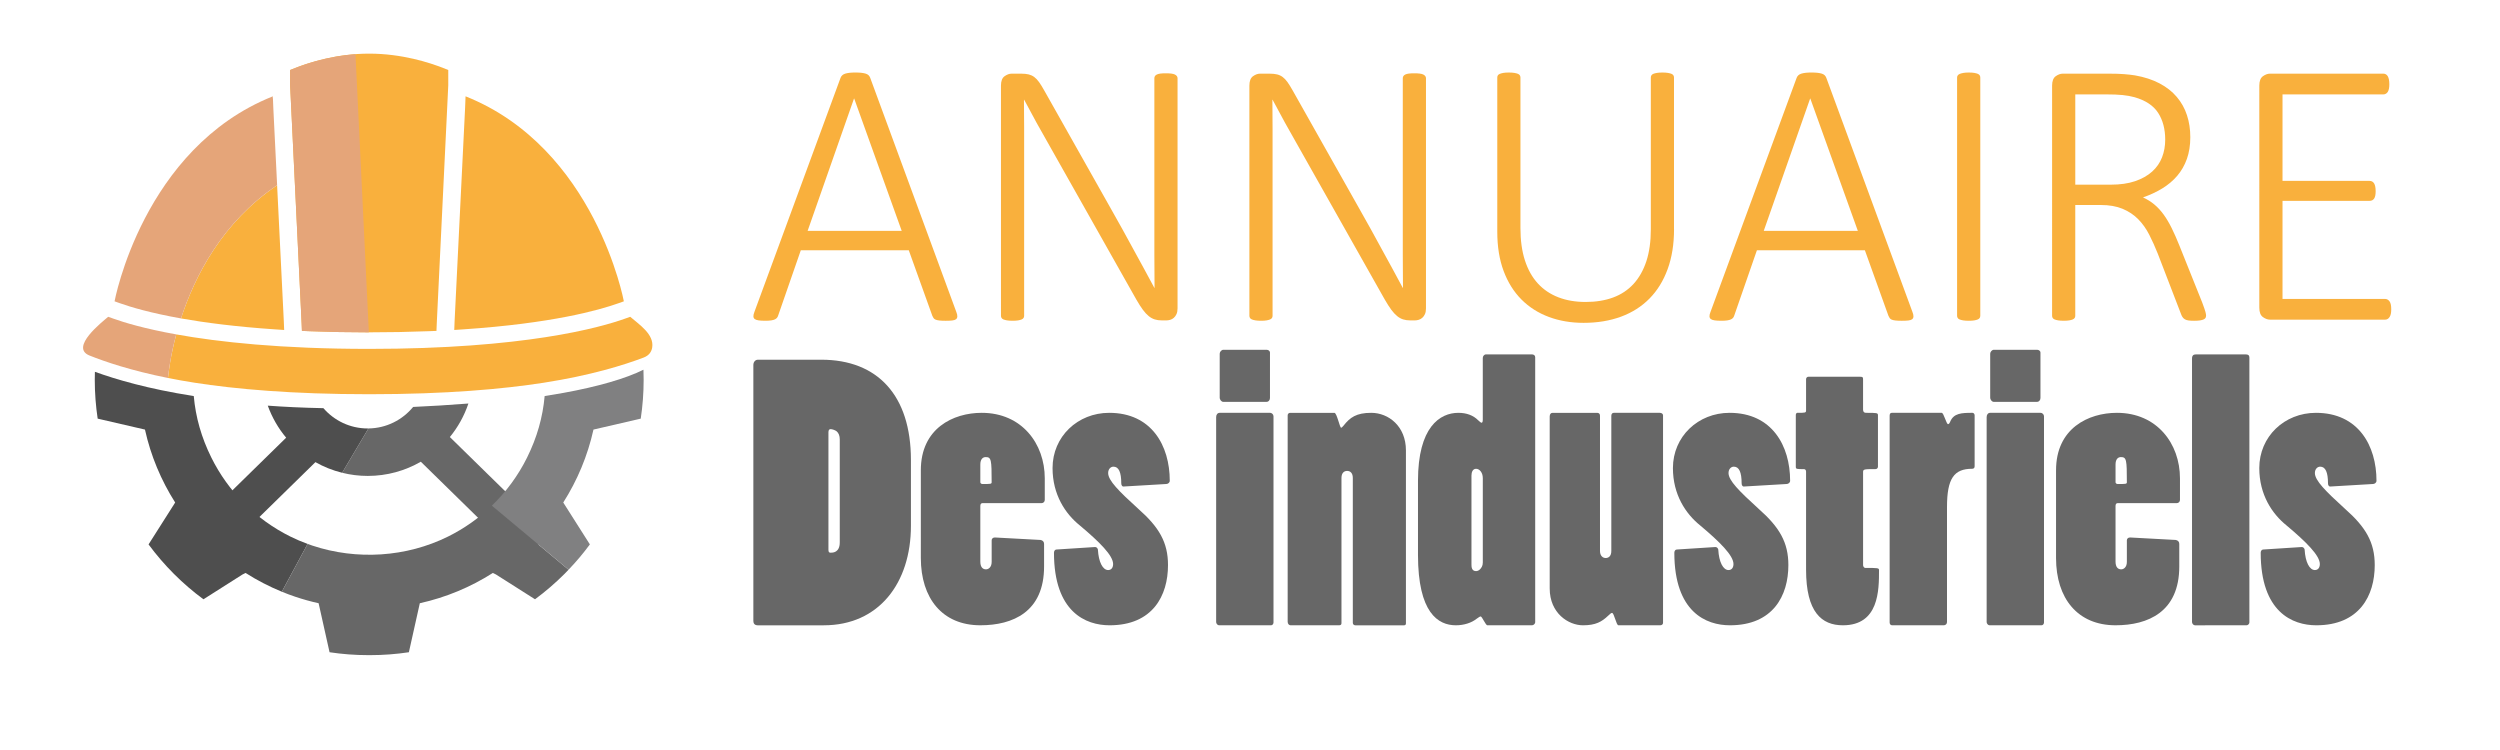 <?xml version="1.0" encoding="utf-8"?>
<!-- Generator: Adobe Illustrator 16.0.0, SVG Export Plug-In . SVG Version: 6.00 Build 0)  -->
<!DOCTYPE svg PUBLIC "-//W3C//DTD SVG 1.1//EN" "http://www.w3.org/Graphics/SVG/1.1/DTD/svg11.dtd">
<svg version="1.1" id="Calque_1" xmlns:x="http://ns.adobe.com/Extensibility/1.0/" xmlns:i="http://ns.adobe.com/AdobeIllustrator/10.0/" xmlns:graph="http://ns.adobe.com/Graphs/1.0/"
	 xmlns="http://www.w3.org/2000/svg" xmlns:xlink="http://www.w3.org/1999/xlink" x="0px" y="0px" width="200px" height="60px"
	 viewBox="0 0 200 60" enable-background="new 0 0 200 60" xml:space="preserve">
<g>
	<path fill="#F9B03D" d="M76.502,24.947c0.062,0.152,0.089,0.276,0.084,0.373c-0.005,0.096-0.041,0.17-0.106,0.221
		c-0.066,0.05-0.167,0.083-0.304,0.098c-0.137,0.016-0.312,0.023-0.524,0.023s-0.383-0.008-0.51-0.023
		c-0.127-0.015-0.226-0.038-0.296-0.068s-0.125-0.071-0.16-0.122c-0.036-0.05-0.068-0.111-0.099-0.183l-1.885-5.246h-8.637
		l-1.81,5.215c-0.021,0.071-0.051,0.132-0.091,0.183c-0.041,0.051-0.097,0.094-0.167,0.129c-0.071,0.036-0.17,0.063-0.296,0.084
		c-0.127,0.02-0.287,0.03-0.479,0.03c-0.213,0-0.39-0.011-0.532-0.03c-0.142-0.021-0.246-0.056-0.312-0.107
		s-0.102-0.122-0.106-0.213s0.023-0.213,0.083-0.365l6.889-18.72c0.031-0.081,0.076-0.149,0.137-0.205s0.139-0.099,0.235-0.129
		s0.213-0.053,0.35-0.069c0.137-0.015,0.291-0.022,0.464-0.022c0.182,0,0.342,0.008,0.479,0.022c0.137,0.016,0.253,0.039,0.35,0.069
		c0.096,0.03,0.172,0.074,0.228,0.129s0.099,0.125,0.129,0.205L76.502,24.947z M68.336,7.885h-0.016l-3.71,10.584h7.527
		L68.336,7.885z"/>
	<path fill="#F9B03D" d="M94.203,24.673c0,0.183-0.028,0.335-0.084,0.457s-0.127,0.22-0.213,0.296
		c-0.086,0.077-0.183,0.129-0.289,0.16c-0.107,0.03-0.206,0.046-0.297,0.046h-0.38c-0.203,0-0.388-0.026-0.555-0.077
		c-0.167-0.051-0.33-0.139-0.486-0.266c-0.157-0.127-0.314-0.297-0.472-0.51c-0.157-0.213-0.332-0.486-0.524-0.821l-6.934-12.287
		c-0.345-0.598-0.692-1.214-1.042-1.848c-0.349-0.633-0.682-1.249-0.996-1.847h-0.015c0.01,0.74,0.015,1.498,0.015,2.273
		s0,1.533,0,2.273v12.743c0,0.061-0.015,0.117-0.045,0.167c-0.03,0.051-0.082,0.091-0.152,0.122
		c-0.071,0.031-0.165,0.056-0.281,0.077c-0.117,0.02-0.267,0.03-0.449,0.03c-0.172,0-0.319-0.011-0.44-0.03
		c-0.122-0.021-0.218-0.046-0.289-0.077c-0.071-0.03-0.122-0.07-0.152-0.122c-0.031-0.051-0.046-0.106-0.046-0.167V6.851
		c0-0.365,0.096-0.616,0.289-0.753c0.192-0.137,0.38-0.205,0.563-0.205h0.76c0.243,0,0.446,0.021,0.608,0.061
		c0.162,0.041,0.309,0.109,0.441,0.206c0.132,0.097,0.261,0.233,0.388,0.41c0.126,0.178,0.266,0.403,0.418,0.677l5.307,9.414
		c0.334,0.588,0.651,1.153,0.951,1.695c0.299,0.542,0.59,1.075,0.874,1.597s0.565,1.037,0.844,1.543
		c0.279,0.507,0.555,1.019,0.829,1.536h0.015c-0.01-0.851-0.015-1.738-0.015-2.661c0-0.922,0-1.809,0-2.661V6.258
		c0-0.061,0.015-0.117,0.045-0.167c0.03-0.051,0.081-0.094,0.152-0.129c0.071-0.035,0.165-0.061,0.281-0.076
		c0.116-0.015,0.266-0.022,0.449-0.022c0.162,0,0.304,0.007,0.426,0.022c0.122,0.016,0.218,0.041,0.289,0.076
		c0.07,0.036,0.124,0.079,0.159,0.129c0.036,0.05,0.054,0.106,0.054,0.167V24.673z"/>
	<path fill="#F9B03D" d="M114.078,24.673c0,0.183-0.028,0.335-0.083,0.457c-0.056,0.122-0.126,0.22-0.213,0.296
		c-0.087,0.077-0.183,0.129-0.29,0.16c-0.106,0.03-0.204,0.046-0.296,0.046h-0.38c-0.203,0-0.388-0.026-0.556-0.077
		c-0.166-0.051-0.329-0.139-0.486-0.266c-0.157-0.127-0.314-0.297-0.472-0.51s-0.331-0.486-0.524-0.821l-6.935-12.287
		c-0.345-0.598-0.692-1.214-1.041-1.848c-0.35-0.633-0.682-1.249-0.997-1.847h-0.014c0.009,0.74,0.014,1.498,0.014,2.273
		s0,1.533,0,2.273v12.743c0,0.061-0.014,0.117-0.045,0.167c-0.03,0.051-0.081,0.091-0.152,0.122
		c-0.07,0.031-0.164,0.056-0.281,0.077c-0.116,0.02-0.266,0.03-0.448,0.03c-0.172,0-0.319-0.011-0.441-0.03
		c-0.122-0.021-0.218-0.046-0.289-0.077c-0.071-0.03-0.122-0.07-0.152-0.122c-0.031-0.051-0.046-0.106-0.046-0.167V6.851
		c0-0.365,0.097-0.616,0.289-0.753c0.192-0.137,0.38-0.205,0.563-0.205h0.761c0.242,0,0.445,0.021,0.607,0.061
		c0.163,0.041,0.31,0.109,0.441,0.206c0.132,0.097,0.261,0.233,0.388,0.41c0.126,0.178,0.266,0.403,0.419,0.677l5.307,9.414
		c0.334,0.588,0.65,1.153,0.951,1.695c0.298,0.542,0.59,1.075,0.873,1.597c0.284,0.522,0.566,1.037,0.845,1.543
		c0.278,0.507,0.556,1.019,0.828,1.536h0.015c-0.009-0.851-0.015-1.738-0.015-2.661c0-0.922,0-1.809,0-2.661V6.258
		c0-0.061,0.015-0.117,0.046-0.167c0.03-0.051,0.081-0.094,0.151-0.129c0.072-0.035,0.165-0.061,0.282-0.076
		c0.116-0.015,0.266-0.022,0.448-0.022c0.163,0,0.305,0.007,0.426,0.022c0.123,0.016,0.219,0.041,0.289,0.076
		c0.07,0.036,0.125,0.079,0.159,0.129c0.036,0.05,0.054,0.106,0.054,0.167V24.673z"/>
	<path fill="#F9B03D" d="M133.923,18.332c0,1.196-0.17,2.261-0.51,3.193c-0.339,0.933-0.823,1.719-1.452,2.357
		c-0.628,0.638-1.389,1.123-2.28,1.452c-0.893,0.329-1.891,0.494-2.996,0.494c-1.004,0-1.929-0.157-2.775-0.472
		c-0.846-0.314-1.576-0.777-2.189-1.391c-0.613-0.613-1.09-1.374-1.43-2.281c-0.339-0.908-0.509-1.954-0.509-3.141V6.197
		c0-0.061,0.015-0.116,0.045-0.167c0.03-0.05,0.084-0.091,0.16-0.122c0.075-0.03,0.17-0.056,0.281-0.076
		c0.111-0.02,0.258-0.03,0.441-0.03c0.171,0,0.318,0.01,0.439,0.03c0.122,0.021,0.219,0.046,0.29,0.076
		c0.07,0.031,0.122,0.071,0.151,0.122c0.031,0.051,0.047,0.106,0.047,0.167v12.044c0,0.984,0.118,1.846,0.356,2.585
		s0.583,1.356,1.034,1.848s0.999,0.862,1.643,1.11c0.644,0.249,1.371,0.373,2.182,0.373c0.821,0,1.554-0.119,2.198-0.357
		c0.644-0.238,1.188-0.601,1.635-1.087c0.445-0.487,0.787-1.092,1.026-1.817c0.237-0.725,0.356-1.574,0.356-2.547V6.197
		c0-0.061,0.016-0.116,0.046-0.167c0.03-0.05,0.081-0.091,0.152-0.122c0.07-0.03,0.168-0.056,0.289-0.076
		c0.122-0.02,0.269-0.03,0.44-0.03s0.319,0.01,0.441,0.03c0.121,0.021,0.218,0.046,0.289,0.076c0.07,0.031,0.122,0.071,0.151,0.122
		c0.031,0.051,0.046,0.106,0.046,0.167V18.332z"/>
	<path fill="#F9B03D" d="M152.992,24.947c0.061,0.152,0.089,0.276,0.084,0.373c-0.005,0.096-0.04,0.17-0.106,0.221
		c-0.066,0.05-0.167,0.083-0.304,0.098c-0.138,0.016-0.313,0.023-0.525,0.023s-0.383-0.008-0.509-0.023
		c-0.127-0.015-0.227-0.038-0.297-0.068s-0.124-0.071-0.159-0.122c-0.036-0.05-0.069-0.111-0.1-0.183l-1.886-5.246h-8.637
		l-1.81,5.215c-0.021,0.071-0.052,0.132-0.092,0.183c-0.04,0.051-0.097,0.094-0.167,0.129c-0.071,0.036-0.17,0.063-0.297,0.084
		c-0.126,0.02-0.286,0.03-0.479,0.03c-0.212,0-0.391-0.011-0.531-0.03c-0.143-0.021-0.246-0.056-0.312-0.107
		c-0.066-0.051-0.102-0.122-0.107-0.213c-0.005-0.091,0.022-0.213,0.084-0.365l6.889-18.72c0.03-0.081,0.076-0.149,0.137-0.205
		s0.14-0.099,0.236-0.129c0.096-0.03,0.212-0.053,0.349-0.069c0.138-0.015,0.292-0.022,0.464-0.022c0.183,0,0.343,0.008,0.479,0.022
		c0.137,0.016,0.253,0.039,0.35,0.069s0.172,0.074,0.229,0.129c0.056,0.056,0.099,0.125,0.129,0.205L152.992,24.947z M144.826,7.885
		h-0.015l-3.711,10.584h7.527L144.826,7.885z"/>
	<path fill="#F9B03D" d="M158.422,25.266c0,0.061-0.016,0.117-0.046,0.167c-0.03,0.051-0.081,0.091-0.152,0.122
		c-0.07,0.031-0.165,0.056-0.281,0.077c-0.117,0.02-0.266,0.03-0.448,0.03c-0.173,0-0.319-0.011-0.44-0.03
		c-0.122-0.021-0.22-0.046-0.29-0.077c-0.071-0.03-0.122-0.07-0.151-0.122c-0.031-0.051-0.047-0.106-0.047-0.167V6.197
		c0-0.061,0.019-0.116,0.054-0.167c0.035-0.05,0.092-0.091,0.167-0.122c0.076-0.03,0.173-0.056,0.29-0.076
		c0.116-0.02,0.256-0.03,0.418-0.03c0.183,0,0.331,0.01,0.448,0.03c0.116,0.021,0.211,0.046,0.281,0.076
		c0.071,0.031,0.122,0.071,0.152,0.122c0.03,0.051,0.046,0.106,0.046,0.167V25.266z"/>
	<path fill="#F9B03D" d="M176.486,25.236c0,0.071-0.013,0.132-0.038,0.183c-0.024,0.051-0.073,0.094-0.145,0.129
		c-0.07,0.036-0.17,0.063-0.296,0.084c-0.127,0.02-0.287,0.03-0.479,0.03c-0.173,0-0.317-0.008-0.435-0.023
		c-0.116-0.015-0.215-0.045-0.296-0.091s-0.146-0.106-0.197-0.183c-0.051-0.076-0.097-0.175-0.138-0.296l-1.839-4.775
		c-0.214-0.537-0.441-1.044-0.685-1.521s-0.538-0.89-0.883-1.239c-0.345-0.35-0.76-0.626-1.247-0.83
		c-0.486-0.202-1.069-0.304-1.748-0.304h-2.038v8.865c0,0.061-0.016,0.117-0.045,0.167c-0.031,0.051-0.082,0.091-0.153,0.122
		c-0.07,0.031-0.164,0.056-0.281,0.077c-0.116,0.02-0.266,0.03-0.448,0.03c-0.173,0-0.319-0.011-0.44-0.03
		c-0.122-0.021-0.219-0.046-0.289-0.077c-0.071-0.03-0.122-0.07-0.152-0.122c-0.03-0.051-0.046-0.106-0.046-0.167V6.851
		c0-0.365,0.097-0.616,0.289-0.753c0.192-0.137,0.38-0.205,0.563-0.205h3.696c0.486,0,0.889,0.013,1.209,0.038
		c0.318,0.025,0.61,0.058,0.874,0.099c0.75,0.132,1.403,0.345,1.961,0.639c0.558,0.294,1.02,0.657,1.384,1.087
		c0.365,0.431,0.637,0.918,0.813,1.46c0.178,0.542,0.267,1.127,0.267,1.756c0,0.649-0.092,1.23-0.273,1.742
		c-0.183,0.512-0.441,0.963-0.775,1.354c-0.335,0.39-0.735,0.727-1.202,1.011c-0.466,0.284-0.979,0.522-1.535,0.714
		c0.334,0.152,0.636,0.34,0.905,0.563c0.268,0.223,0.516,0.492,0.745,0.806c0.228,0.314,0.442,0.677,0.646,1.087
		c0.202,0.41,0.405,0.869,0.608,1.376l1.84,4.593c0.131,0.355,0.216,0.598,0.251,0.73S176.486,25.175,176.486,25.236z
		 M173.217,11.17c0-0.841-0.188-1.554-0.563-2.137s-1.004-1.001-1.886-1.255c-0.293-0.081-0.613-0.139-0.958-0.174
		c-0.345-0.036-0.796-0.053-1.353-0.053h-2.434v7.223h2.828c0.761,0,1.415-0.094,1.962-0.281c0.548-0.188,1.001-0.444,1.361-0.768
		c0.359-0.324,0.623-0.705,0.791-1.141C173.134,12.148,173.217,11.677,173.217,11.17z"/>
	<path fill="#F9B03D" d="M191.299,24.75c0,0.131-0.011,0.248-0.03,0.35c-0.021,0.102-0.054,0.188-0.1,0.258
		c-0.045,0.071-0.099,0.125-0.159,0.16c-0.061,0.036-0.127,0.054-0.198,0.054h-9.215c-0.183,0-0.37-0.068-0.563-0.206
		c-0.192-0.137-0.289-0.388-0.289-0.753V6.851c0-0.365,0.097-0.616,0.289-0.753c0.192-0.137,0.38-0.205,0.563-0.205h9.079
		c0.07,0,0.136,0.018,0.196,0.053c0.062,0.036,0.112,0.089,0.153,0.16c0.04,0.071,0.07,0.16,0.091,0.266s0.03,0.231,0.03,0.373
		c0,0.132-0.01,0.249-0.03,0.35c-0.021,0.102-0.051,0.185-0.091,0.251c-0.041,0.066-0.092,0.117-0.153,0.152
		c-0.061,0.036-0.126,0.054-0.196,0.054h-8.075v6.919h6.964c0.082,0,0.152,0.018,0.214,0.053c0.061,0.036,0.111,0.086,0.152,0.152
		c0.039,0.066,0.07,0.152,0.091,0.259c0.02,0.106,0.03,0.23,0.03,0.373c0,0.132-0.011,0.246-0.03,0.342
		c-0.021,0.096-0.052,0.175-0.091,0.235c-0.041,0.061-0.092,0.106-0.152,0.137c-0.062,0.031-0.132,0.046-0.214,0.046h-6.964v7.847
		h8.211c0.071,0,0.138,0.018,0.198,0.053s0.114,0.086,0.159,0.152c0.046,0.066,0.079,0.152,0.1,0.259
		C191.288,24.483,191.299,24.607,191.299,24.75z"/>
</g>
<g>
	<path fill="#676767" d="M60.608,50.023c-0.227,0-0.34-0.142-0.34-0.34V29.202c0-0.227,0.142-0.425,0.369-0.425h5.07
		c4.504,0,7.167,2.862,7.167,8.018v5.269c0,4.59-2.578,7.96-6.969,7.96H60.608z M67.181,35.151c0-0.283-0.085-0.51-0.255-0.651
		c-0.113-0.085-0.34-0.17-0.481-0.17c-0.113,0-0.17,0.085-0.17,0.255v9.405c0,0.17,0.057,0.227,0.17,0.227
		c0.17,0,0.736,0,0.736-0.822V35.151z"/>
	<path fill="#676767" d="M73.667,37.616c0-3.343,2.578-4.59,4.873-4.59c3.201,0,5.042,2.465,5.042,5.241v1.729
		c0,0.141-0.113,0.255-0.255,0.255h-4.731c-0.113,0-0.17,0.085-0.17,0.226v4.448c0,0.453,0.199,0.623,0.454,0.623
		c0.199,0,0.453-0.17,0.453-0.595v-1.729c0-0.113,0.085-0.226,0.255-0.226l3.655,0.198c0.17,0.027,0.283,0.142,0.283,0.312v1.813
		c0,3.626-2.493,4.701-5.1,4.701c-3.031,0-4.759-2.152-4.759-5.382V37.616z M78.426,38.579c0,0.085,0.085,0.142,0.17,0.142
		c0.651,0,0.736,0,0.736-0.142c0-1.813-0.028-2.012-0.481-2.012c-0.227,0-0.425,0.17-0.425,0.596V38.579z"/>
	<path fill="#676767" d="M89.928,38.919c-0.142,0.028-0.227-0.085-0.227-0.255c0-0.878-0.199-1.331-0.624-1.331
		c-0.227,0-0.425,0.197-0.425,0.51c0,0.595,0.85,1.445,2.408,2.861c1.672,1.473,2.38,2.69,2.38,4.504
		c0,2.436-1.218,4.815-4.674,4.815c-1.898,0-4.448-1.048-4.448-5.807c0-0.142,0.085-0.255,0.198-0.255l3.088-0.199
		c0.114,0,0.199,0.085,0.227,0.199c0.057,1.02,0.396,1.643,0.822,1.643c0.255,0,0.396-0.197,0.396-0.481
		c0-0.681-1.076-1.756-2.663-3.088c-1.162-0.935-2.182-2.465-2.182-4.59c0-2.521,2.012-4.419,4.533-4.419
		c3.399,0,4.844,2.636,4.844,5.439c0,0.142-0.141,0.255-0.283,0.255L89.928,38.919z"/>
	<path fill="#676767" d="M101.881,49.797c0,0.114-0.085,0.227-0.198,0.227h-4.164c-0.113,0-0.227-0.142-0.227-0.255V33.366
		c0-0.197,0.113-0.34,0.283-0.34h4.022c0.17,0,0.283,0.143,0.283,0.283V49.797z M101.598,31.837c0,0.17-0.112,0.312-0.282,0.312
		h-3.457c-0.142,0-0.283-0.17-0.283-0.34v-3.514c0-0.141,0.142-0.311,0.283-0.311h3.484c0.113,0,0.255,0.085,0.255,0.226V31.837z"/>
	<path fill="#676767" d="M103.24,50.023c-0.113,0-0.227-0.112-0.227-0.282V33.225c0-0.113,0.085-0.198,0.198-0.198h3.541
		c0.198,0,0.425,1.19,0.538,1.19c0.028,0,0.085-0.028,0.198-0.17c0.51-0.652,1.02-1.021,2.21-1.021c1.388,0,2.776,1.077,2.776,3.003
		v13.853c0,0.085-0.057,0.142-0.142,0.142h-3.91c-0.112,0-0.197-0.085-0.197-0.197V38.238c0-0.424-0.228-0.565-0.453-0.565
		c-0.228,0-0.454,0.142-0.454,0.565v11.615c0,0.113-0.057,0.17-0.198,0.17H103.24z"/>
	<path fill="#676767" d="M118.991,50.023c-0.142,0-0.425-0.708-0.538-0.708c-0.057,0-0.142,0.057-0.34,0.198
		c-0.396,0.313-0.992,0.51-1.643,0.51c-1.417,0-3.031-0.99-3.031-5.637v-5.921c0-4.306,1.756-5.439,3.229-5.439
		c0.652,0,1.19,0.198,1.586,0.596c0.143,0.142,0.228,0.197,0.284,0.197c0.028,0,0.085-0.056,0.085-0.226v-4.958
		c0-0.141,0.113-0.283,0.255-0.283h3.683c0.142,0,0.255,0.085,0.255,0.227v21.189c0,0.143-0.141,0.255-0.255,0.255H118.991z
		 M118.623,38.238c0-0.424-0.255-0.735-0.539-0.735c-0.255,0-0.367,0.255-0.367,0.538v7.11c0,0.171,0,0.538,0.367,0.538
		c0.114,0,0.228-0.057,0.313-0.142c0.113-0.113,0.227-0.283,0.227-0.538V38.238z"/>
	<path fill="#676767" d="M123.977,33.31c0-0.17,0.085-0.283,0.226-0.283h3.57c0.142,0,0.227,0.085,0.227,0.228v10.821
		c0,0.425,0.255,0.566,0.453,0.566c0.227,0,0.453-0.142,0.453-0.566V33.254c0-0.143,0.085-0.228,0.198-0.228h3.684
		c0.141,0,0.255,0.085,0.255,0.198v16.602c0,0.112-0.085,0.197-0.228,0.197h-3.343c-0.17,0-0.34-0.99-0.51-0.99
		c-0.057,0-0.142,0.056-0.312,0.226c-0.51,0.482-0.992,0.765-2.012,0.765c-1.161,0-2.662-0.963-2.662-2.945V33.31z"/>
	<path fill="#676767" d="M139.557,38.919c-0.142,0.028-0.227-0.085-0.227-0.255c0-0.878-0.198-1.331-0.623-1.331
		c-0.228,0-0.425,0.197-0.425,0.51c0,0.595,0.85,1.445,2.407,2.861c1.672,1.473,2.381,2.69,2.381,4.504
		c0,2.436-1.22,4.815-4.676,4.815c-1.897,0-4.447-1.048-4.447-5.807c0-0.142,0.086-0.255,0.198-0.255l3.088-0.199
		c0.113,0,0.198,0.085,0.228,0.199c0.056,1.02,0.396,1.643,0.821,1.643c0.255,0,0.396-0.197,0.396-0.481
		c0-0.681-1.077-1.756-2.663-3.088c-1.162-0.935-2.181-2.465-2.181-4.59c0-2.521,2.011-4.419,4.532-4.419
		c3.398,0,4.844,2.636,4.844,5.439c0,0.142-0.141,0.255-0.283,0.255L139.557,38.919z"/>
	<path fill="#676767" d="M144.485,37.729c0-0.113-0.058-0.199-0.17-0.199c-0.596,0-0.651,0-0.651-0.197v-4.137
		c0-0.085,0.056-0.17,0.113-0.17c0.65,0,0.708,0,0.708-0.198v-2.493c0-0.113,0.085-0.198,0.197-0.198h4.08
		c0.283,0,0.283,0.056,0.283,0.255v2.379c0,0.17,0.085,0.255,0.228,0.255c0.878,0,0.963,0,0.963,0.198v4.108
		c0,0.112-0.085,0.197-0.199,0.197c-0.878,0-0.991,0-0.991,0.228v7.45c0,0.114,0.085,0.227,0.17,0.227c0.991,0,1.105,0,1.105,0.17
		c0,1.615,0,4.419-2.891,4.419c-1.698,0-2.945-1.048-2.945-4.447V37.729z"/>
	<path fill="#676767" d="M151.171,33.254c0-0.143,0.057-0.228,0.17-0.228h3.994c0.17,0,0.368,0.907,0.51,0.907
		c0.057,0,0.113-0.057,0.171-0.199c0.282-0.68,0.905-0.708,1.783-0.708c0.086,0,0.171,0.085,0.171,0.198v4.08
		c0,0.113-0.057,0.198-0.198,0.198c-1.445,0-2.012,0.765-2.012,3.059v9.207c0,0.143-0.113,0.255-0.255,0.255h-4.136
		c-0.113,0-0.198-0.085-0.198-0.227V33.254z"/>
	<path fill="#676767" d="M163.521,49.797c0,0.114-0.085,0.227-0.199,0.227h-4.164c-0.113,0-0.226-0.142-0.226-0.255V33.366
		c0-0.197,0.112-0.34,0.283-0.34h4.021c0.17,0,0.284,0.143,0.284,0.283V49.797z M163.237,31.837c0,0.17-0.113,0.312-0.283,0.312
		h-3.456c-0.142,0-0.282-0.17-0.282-0.34v-3.514c0-0.141,0.141-0.311,0.282-0.311h3.484c0.114,0,0.255,0.085,0.255,0.226V31.837z"/>
	<path fill="#676767" d="M164.484,37.616c0-3.343,2.577-4.59,4.872-4.59c3.201,0,5.042,2.465,5.042,5.241v1.729
		c0,0.141-0.112,0.255-0.255,0.255h-4.73c-0.113,0-0.17,0.085-0.17,0.226v4.448c0,0.453,0.198,0.623,0.453,0.623
		c0.198,0,0.453-0.17,0.453-0.595v-1.729c0-0.113,0.085-0.226,0.255-0.226l3.654,0.198c0.17,0.027,0.284,0.142,0.284,0.312v1.813
		c0,3.626-2.493,4.701-5.1,4.701c-3.03,0-4.759-2.152-4.759-5.382V37.616z M169.243,38.579c0,0.085,0.085,0.142,0.17,0.142
		c0.651,0,0.736,0,0.736-0.142c0-1.813-0.028-2.012-0.48-2.012c-0.228,0-0.426,0.17-0.426,0.596V38.579z"/>
	<path fill="#676767" d="M175.588,50.023c-0.113,0-0.227-0.142-0.227-0.255V28.692c0-0.255,0.113-0.34,0.312-0.34h3.994
		c0.199,0,0.284,0.085,0.284,0.255v21.19c0,0.114-0.114,0.227-0.228,0.227H175.588z"/>
	<path fill="#676767" d="M186.466,38.919c-0.142,0.028-0.227-0.085-0.227-0.255c0-0.878-0.198-1.331-0.623-1.331
		c-0.228,0-0.425,0.197-0.425,0.51c0,0.595,0.85,1.445,2.407,2.861c1.672,1.473,2.381,2.69,2.381,4.504
		c0,2.436-1.22,4.815-4.676,4.815c-1.897,0-4.447-1.048-4.447-5.807c0-0.142,0.085-0.255,0.198-0.255l3.088-0.199
		c0.113,0,0.198,0.085,0.228,0.199c0.056,1.02,0.396,1.643,0.821,1.643c0.255,0,0.396-0.197,0.396-0.481
		c0-0.681-1.077-1.756-2.663-3.088c-1.162-0.935-2.181-2.465-2.181-4.59c0-2.521,2.011-4.419,4.532-4.419
		c3.398,0,4.844,2.636,4.844,5.439c0,0.142-0.141,0.255-0.283,0.255L186.466,38.919z"/>
</g>
<path fill="#676767" d="M33.051,32.555c-0.851,1.037-2.137,1.703-3.575,1.721l-2.106,3.546c0.656,0.163,1.342,0.252,2.049,0.252
	c1.546,0,2.996-0.413,4.246-1.137l8.112,7.946l2.125-2.17l-7.913-7.749c0.646-0.788,1.152-1.694,1.483-2.682
	C35.914,32.404,34.441,32.493,33.051,32.555z"/>
<path fill="#4E4E4E" d="M29.419,34.277c-1.416,0-2.686-0.629-3.547-1.623c-1.693-0.033-3.174-0.108-4.45-0.202
	c0.339,0.943,0.84,1.81,1.47,2.563l-7.86,7.697l2.125,2.17l8.077-7.911c0.661,0.376,1.378,0.663,2.136,0.85l2.106-3.546
	C29.458,34.277,29.438,34.277,29.419,34.277z"/>
<g>
	<path fill="#F9B03D" d="M24.132,25.891l0.023,0.581l0.622,0.024c1.553,0.061,3.153,0.091,4.759,0.091s3.207-0.031,4.758-0.091
		l0.623-0.024l0.023-0.581l0.921-19.066l0-0.013V6.801V6.018V5.601l-0.411-0.163c-1.084-0.428-3.295-1.147-5.915-1.147
		c-2.621,0-4.831,0.719-5.916,1.147L23.21,5.601v0.417v0.783v0.011l0,0.013L24.132,25.891z"/>
	<path fill="#F9B03D" d="M49.506,24.25l0.402-0.144c0,0-2.266-12.256-12.663-16.401L37.21,8.59l-0.842,17.106l-0.028,0.702
		l0.751-0.051C44.11,25.874,47.882,24.83,49.506,24.25z"/>
</g>
<path fill="#4E4E4E" d="M23.229,42.924c-2.752-1.366-4.966-3.582-6.325-6.325c-0.791-1.598-1.252-3.218-1.403-4.915
	c-0.029-0.006-0.058-0.009-0.085-0.014c-3.552-0.554-6.147-1.318-7.824-1.926c-0.007,0.214-0.01,0.428-0.01,0.643
	c0,1.056,0.08,2.093,0.232,3.104l3.783,0.875c0.466,2.104,1.295,4.07,2.417,5.835l-2.129,3.352c0.608,0.823,1.284,1.613,2.031,2.36
	c0.746,0.746,1.535,1.422,2.359,2.03l3.126-1.985l0.247-0.122c0.914,0.584,1.884,1.085,2.898,1.501l2.064-3.824
	C24.139,43.342,23.678,43.147,23.229,42.924z"/>
<g>
	<path fill="#F9B03D" d="M14.48,25.474c1.929,0.342,4.398,0.663,7.502,0.874l0.751,0.051l-0.028-0.702l-0.536-10.875
		C17.771,17.771,15.571,22.121,14.48,25.474z"/>
	<path fill="#F9B03D" d="M21.827,7.705c-0.007,0.003-0.013,0.006-0.021,0.009l0.03,0.216L21.827,7.705z"/>
	<path fill="#F9B03D" d="M50.417,25.343l-0.414,0.148c-2.031,0.728-8.088,2.42-20.466,2.42c-7.06,0-12.063-0.551-15.437-1.159
		c-0.469,1.75-0.619,3.063-0.659,3.487c0.667,0.135,1.379,0.262,2.137,0.38c3.202,0.499,7.758,0.919,13.958,0.919
		s10.756-0.42,13.958-0.919c3.757-0.585,6.41-1.411,7.997-2.014c0.452-0.171,0.633-0.483,0.685-0.805
		C52.343,26.744,51.132,25.96,50.417,25.343z"/>
</g>
<path fill="#E5A579" d="M9.165,24.106l0.403,0.144c0.906,0.323,2.48,0.791,4.913,1.224c1.091-3.353,3.291-7.703,7.689-10.653
	L21.863,8.59l-0.026-0.66l-0.03-0.216C11.427,11.866,9.165,24.106,9.165,24.106z"/>
<path fill="#E5A579" d="M9.071,25.491l-0.415-0.148c-0.463,0.399-3.104,2.452-1.497,3.098c1.239,0.496,3.323,1.206,6.282,1.798
	c0.04-0.423,0.19-1.736,0.659-3.487C11.559,26.294,9.943,25.804,9.071,25.491z"/>
<path fill="#E5A579" d="M23.622,5.438L23.21,5.601v0.417v0.783v0.011l0,0.013l0.921,19.066l0.023,0.581l0.622,0.024
	c1.544,0.06,3.136,0.091,4.732,0.091L28.438,4.333C26.306,4.492,24.55,5.071,23.622,5.438z"/>
<g>
	<path fill="#676767" d="M35.844,42.924c-3.331,1.652-7.304,1.907-10.851,0.725c-0.129-0.042-0.257-0.089-0.385-0.136l-2.064,3.824
		c0.35,0.144,0.705,0.276,1.065,0.398c0.613,0.206,1.239,0.383,1.88,0.523l0.875,3.921c1.012,0.152,2.049,0.232,3.104,0.232
		c0.023,0,0.046,0,0.07,0c0.023,0,0.046,0,0.069,0c1.054,0,2.091-0.08,3.103-0.232l0.875-3.921c2.107-0.468,4.078-1.297,5.843-2.423
		l0.247,0.122l3.126,1.985c0.824-0.608,1.612-1.284,2.359-2.03c0.11-0.111,0.218-0.221,0.325-0.335l-6.135-5.124
		C38.324,41.444,37.144,42.279,35.844,42.924z"/>
	<path fill="#808081" d="M45.061,40.201c1.122-1.765,1.95-3.73,2.417-5.835l3.782-0.875c0.152-1.012,0.232-2.049,0.232-3.104
		c0-0.27-0.005-0.541-0.016-0.809c-1.376,0.693-3.654,1.357-6.415,1.856c-0.483,0.088-0.981,0.172-1.488,0.249
		c-0.151,1.697-0.611,3.317-1.403,4.915c-0.717,1.447-1.673,2.748-2.82,3.855l6.135,5.124c0.619-0.646,1.188-1.322,1.705-2.025
		L45.061,40.201z"/>
</g>
</svg>
